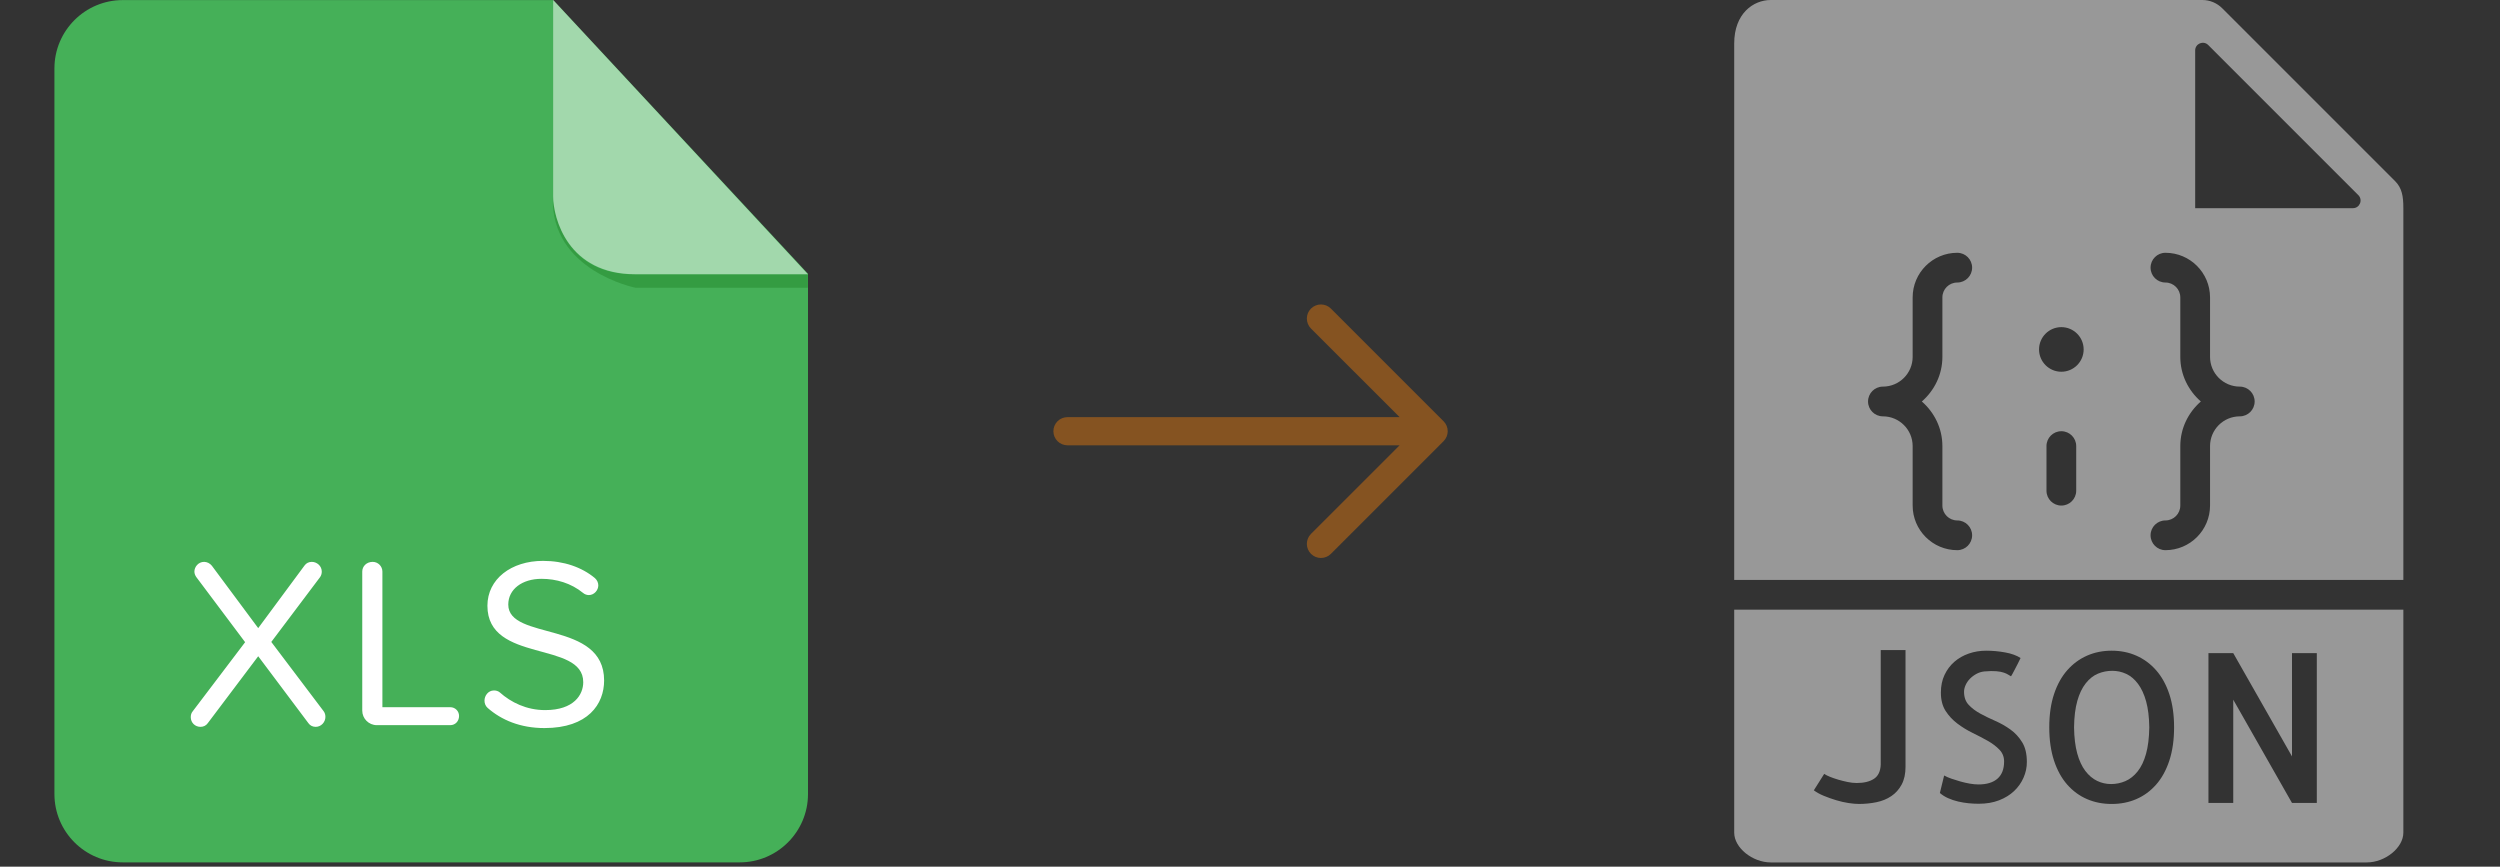 <svg width="300" height="104" viewBox="0 0 300 104" fill="none" xmlns="http://www.w3.org/2000/svg">
<rect x="0" y="0" width="300" height="104" fill="#333333" stroke="none"/>
<g clip-path="url(#clip0_425_102)">
<path d="M256.56 82.059C256.146 81.506 255.673 81.108 255.145 80.864C254.617 80.619 254.06 80.498 253.473 80.498C252.871 80.498 252.299 80.611 251.753 80.839C251.207 81.067 250.72 81.453 250.289 81.997C249.859 82.541 249.52 83.244 249.278 84.108C249.033 84.97 248.903 86.026 248.887 87.279C248.903 88.499 249.03 89.539 249.265 90.401C249.501 91.263 249.826 91.966 250.241 92.512C250.657 93.058 251.128 93.454 251.656 93.708C252.184 93.961 252.741 94.086 253.328 94.086C253.93 94.086 254.502 93.968 255.048 93.733C255.594 93.497 256.082 93.11 256.512 92.575C256.942 92.039 257.281 91.335 257.523 90.464C257.766 89.593 257.898 88.533 257.914 87.28C257.898 86.06 257.771 85.023 257.536 84.17C257.3 83.317 256.975 82.612 256.56 82.059Z" fill="#989898"/>
<path d="M288.402 69.59V24.942C288.402 23.575 288.238 22.563 287.42 21.744L266.656 0.981C266.033 0.359 265.169 0 264.286 0H212.5C210.384 0 208.105 1.634 208.105 5.221V69.59H288.402ZM249.146 58.884C249.146 59.869 248.348 60.668 247.361 60.668C246.375 60.668 245.577 59.869 245.577 58.884V53.531C245.577 52.546 246.375 51.746 247.361 51.746C248.348 51.746 249.146 52.546 249.146 53.531V58.884ZM263.421 6.051C263.421 5.234 264.407 4.825 264.986 5.403L282.999 23.416C283.577 23.994 283.168 24.981 282.351 24.981H263.421V6.051ZM261.636 42.825V35.687C261.636 34.704 260.837 33.903 259.852 33.903C258.865 33.903 258.068 33.103 258.068 32.118C258.068 31.134 258.865 30.334 259.852 30.334C262.803 30.334 265.205 32.736 265.205 35.687V42.825C265.205 44.793 266.806 46.393 268.774 46.393C269.76 46.393 270.558 47.193 270.558 48.178C270.558 49.163 269.76 49.962 268.774 49.962C266.806 49.962 265.205 51.563 265.205 53.531V60.668C265.205 63.62 262.803 66.021 259.852 66.021C258.865 66.021 258.068 65.222 258.068 64.237C258.068 63.252 258.865 62.453 259.852 62.453C260.837 62.453 261.636 61.651 261.636 60.668V53.531C261.636 51.39 262.603 49.487 264.102 48.178C262.603 46.868 261.636 44.966 261.636 42.825ZM247.361 39.256C248.839 39.256 250.038 40.455 250.038 41.932C250.038 43.41 248.839 44.609 247.361 44.609C245.884 44.609 244.685 43.41 244.685 41.932C244.685 40.455 245.884 39.256 247.361 39.256ZM225.949 46.393C227.917 46.393 229.518 44.793 229.518 42.825V35.687C229.518 32.736 231.92 30.334 234.871 30.334C235.858 30.334 236.655 31.134 236.655 32.118C236.655 33.103 235.858 33.903 234.871 33.903C233.886 33.903 233.087 34.704 233.087 35.687V42.825C233.087 44.966 232.119 46.868 230.621 48.178C232.119 49.487 233.087 51.39 233.087 53.531V60.668C233.087 61.651 233.886 62.453 234.871 62.453C235.858 62.453 236.655 63.252 236.655 64.237C236.655 65.222 235.858 66.021 234.871 66.021C231.92 66.021 229.518 63.62 229.518 60.668V53.531C229.518 51.563 227.917 49.962 225.949 49.962C224.962 49.962 224.165 49.163 224.165 48.178C224.165 47.193 224.962 46.393 225.949 46.393Z" fill="#989898"/>
<path d="M208.105 73.158V99.924C208.105 101.724 210.282 103.492 212.5 103.492H284.007C286.225 103.492 288.402 101.724 288.402 99.924V73.158H208.105ZM228.663 92.012C228.663 92.858 228.508 93.57 228.199 94.146C227.89 94.722 227.476 95.186 226.955 95.536C226.434 95.886 225.837 96.13 225.162 96.267C224.488 96.405 223.792 96.474 223.076 96.474C222.719 96.474 222.298 96.437 221.82 96.364C221.342 96.291 220.844 96.178 220.332 96.023C219.82 95.868 219.327 95.693 218.856 95.498C218.385 95.304 217.987 95.084 217.661 94.84L218.904 92.865C219.067 92.977 219.299 93.097 219.6 93.218C219.902 93.339 220.232 93.454 220.589 93.559C220.946 93.664 221.32 93.757 221.711 93.839C222.102 93.921 222.468 93.96 222.809 93.96C223.67 93.96 224.357 93.793 224.87 93.461C225.382 93.129 225.653 92.561 225.687 91.766V78.006H228.663V92.012ZM242.826 93.318C242.558 93.928 242.18 94.465 241.691 94.927C241.202 95.389 240.602 95.761 239.885 96.037C239.168 96.314 238.358 96.451 237.446 96.451C237.055 96.451 236.653 96.43 236.238 96.391C235.822 96.351 235.404 96.28 234.981 96.184C234.559 96.085 234.155 95.952 233.773 95.78C233.392 95.609 233.063 95.402 232.785 95.158L233.297 93.059C233.525 93.189 233.813 93.316 234.162 93.438C234.512 93.559 234.873 93.673 235.247 93.778C235.622 93.883 235.995 93.969 236.37 94.035C236.744 94.101 237.092 94.133 237.419 94.133C238.411 94.133 239.171 93.901 239.699 93.438C240.228 92.974 240.492 92.287 240.492 91.376C240.492 90.823 240.306 90.352 239.931 89.962C239.557 89.571 239.089 89.217 238.529 88.9C237.969 88.582 237.362 88.266 236.711 87.949C236.059 87.631 235.451 87.256 234.882 86.826C234.312 86.396 233.841 85.888 233.467 85.303C233.092 84.717 232.906 83.986 232.906 83.108C232.906 82.312 233.053 81.604 233.345 80.986C233.638 80.369 234.032 79.842 234.528 79.412C235.024 78.982 235.602 78.652 236.261 78.424C236.919 78.195 237.615 78.083 238.347 78.083C239.094 78.083 239.851 78.153 240.615 78.29C241.378 78.427 241.996 78.652 242.469 78.961C242.371 79.171 242.258 79.403 242.128 79.657C241.998 79.91 241.874 80.144 241.762 80.363C241.65 80.583 241.552 80.767 241.469 80.913C241.387 81.059 241.339 81.141 241.323 81.157C241.225 81.109 241.116 81.045 240.993 80.963C240.87 80.881 240.697 80.801 240.468 80.719C240.24 80.636 239.94 80.581 239.566 80.547C239.191 80.513 238.711 80.522 238.126 80.572C237.799 80.606 237.492 80.697 237.198 80.852C236.903 81.008 236.645 81.197 236.416 81.425C236.188 81.653 236.009 81.909 235.879 82.194C235.749 82.48 235.685 82.753 235.685 83.011C235.685 83.661 235.87 84.186 236.245 84.585C236.62 84.985 237.083 85.333 237.635 85.634C238.186 85.936 238.789 86.229 239.441 86.512C240.092 86.796 240.697 87.144 241.259 87.549C241.821 87.954 242.287 88.464 242.661 89.073C243.036 89.681 243.222 90.466 243.222 91.427C243.229 92.078 243.093 92.708 242.826 93.318ZM260.318 91.28C259.936 92.435 259.406 93.395 258.731 94.158C258.057 94.922 257.268 95.5 256.365 95.891C255.462 96.282 254.474 96.476 253.401 96.476C252.329 96.476 251.341 96.282 250.438 95.891C249.535 95.5 248.746 94.924 248.072 94.158C247.397 93.393 246.867 92.435 246.485 91.28C246.103 90.126 245.912 88.791 245.912 87.28C245.912 85.768 246.103 84.437 246.485 83.292C246.867 82.146 247.397 81.19 248.072 80.426C248.746 79.662 249.535 79.081 250.438 78.681C251.341 78.281 252.329 78.083 253.401 78.083C254.474 78.083 255.462 78.281 256.365 78.681C257.268 79.081 258.057 79.66 258.731 80.426C259.406 81.191 259.936 82.146 260.318 83.292C260.699 84.437 260.89 85.768 260.89 87.28C260.89 88.791 260.699 90.126 260.318 91.28ZM278.017 96.355H275.04L267.99 83.963V96.355H265.014V78.376H267.99L275.04 90.768V78.376H278.017V96.355Z" fill="#989898"/>
</g>
<g clip-path="url(#clip1_425_102)">
<path fill-rule="evenodd" clip-rule="evenodd" d="M14.735 0.01C10.204 0.01 6.531 3.685 6.531 8.215V95.28C6.531 99.812 10.204 103.485 14.735 103.485H88.755C93.284 103.485 96.96 99.812 96.96 95.28V32.853L66.394 0.01H14.735Z" fill="#45B058"/>
<path d="M37.886 87.222C37.537 87.222 37.215 87.077 37.013 86.786L30.985 78.749L24.929 86.786C24.725 87.077 24.405 87.222 24.056 87.222C23.415 87.222 22.891 86.727 22.891 86.058C22.891 85.825 22.948 85.563 23.124 85.359L29.415 77.062L23.562 69.258C23.417 69.054 23.328 68.822 23.328 68.589C23.328 68.036 23.794 67.424 24.494 67.424C24.843 67.424 25.192 67.599 25.425 67.89L30.985 75.374L36.544 67.861C36.75 67.57 37.068 67.424 37.419 67.424C38.03 67.424 38.613 67.919 38.613 68.589C38.613 68.822 38.554 69.054 38.407 69.258L32.555 77.033L38.847 85.359C38.993 85.563 39.049 85.796 39.049 86.029C39.049 86.669 38.525 87.222 37.886 87.222ZM54.039 87.019H45.218C44.256 87.019 43.47 86.233 43.47 85.272V68.589C43.47 67.948 43.994 67.424 44.722 67.424C45.362 67.424 45.888 67.948 45.888 68.589V84.865H54.039C54.62 84.865 55.087 85.33 55.087 85.912C55.087 86.553 54.62 87.019 54.039 87.019ZM65.33 87.368C62.448 87.368 60.175 86.407 58.517 84.95C58.255 84.717 58.139 84.397 58.139 84.077C58.139 83.495 58.575 82.855 59.274 82.855C59.507 82.855 59.769 82.913 59.974 83.087C61.313 84.281 63.176 85.212 65.419 85.212C68.884 85.212 69.989 83.349 69.989 81.863C69.989 76.855 58.49 79.622 58.49 72.691C58.49 69.489 61.342 67.305 65.157 67.305C67.66 67.305 69.816 68.061 71.388 69.371C71.649 69.604 71.797 69.924 71.797 70.245C71.797 70.827 71.3 71.409 70.66 71.409C70.425 71.409 70.163 71.322 69.961 71.147C68.533 69.983 66.759 69.459 64.982 69.459C62.654 69.459 60.993 70.71 60.993 72.546C60.993 76.913 72.494 74.409 72.494 81.659C72.494 84.486 70.573 87.368 65.33 87.368Z" fill="white"/>
<path fill-rule="evenodd" clip-rule="evenodd" d="M96.948 32.91V34.527H76.248C76.248 34.527 66.041 32.49 66.34 23.682C66.34 23.682 66.675 32.91 76.046 32.91H96.948Z" fill="#349C42"/>
<path opacity="0.5" fill-rule="evenodd" clip-rule="evenodd" d="M66.379 0V23.546C66.379 26.224 68.165 32.911 76.25 32.911H96.95L66.379 0Z" fill="white"/>
</g>
<path fill-rule="evenodd" clip-rule="evenodd" d="M126.407 51.746C126.407 51.298 126.585 50.868 126.902 50.551C127.219 50.234 127.648 50.056 128.097 50.056H167.953L157.317 39.423C157 39.106 156.822 38.676 156.822 38.227C156.822 37.778 157 37.348 157.317 37.031C157.635 36.713 158.065 36.535 158.514 36.535C158.963 36.535 159.393 36.713 159.71 37.031L173.229 50.55C173.386 50.706 173.511 50.893 173.596 51.098C173.682 51.303 173.725 51.524 173.725 51.746C173.725 51.968 173.682 52.188 173.596 52.394C173.511 52.599 173.386 52.785 173.229 52.942L159.71 66.461C159.393 66.778 158.963 66.957 158.514 66.957C158.065 66.957 157.635 66.778 157.317 66.461C157 66.144 156.822 65.713 156.822 65.265C156.822 64.816 157 64.385 157.317 64.068L167.953 53.436H128.097C127.648 53.436 127.219 53.258 126.902 52.941C126.585 52.624 126.407 52.194 126.407 51.746Z" fill="#855321"/>
<defs>
<clipPath id="clip0_425_102">
<rect width="103.493" height="103.493" fill="white" transform="translate(196.507)"/>
</clipPath>
<clipPath id="clip1_425_102">
<rect width="103.493" height="103.493" fill="white"/>
</clipPath>
</defs>
</svg>
